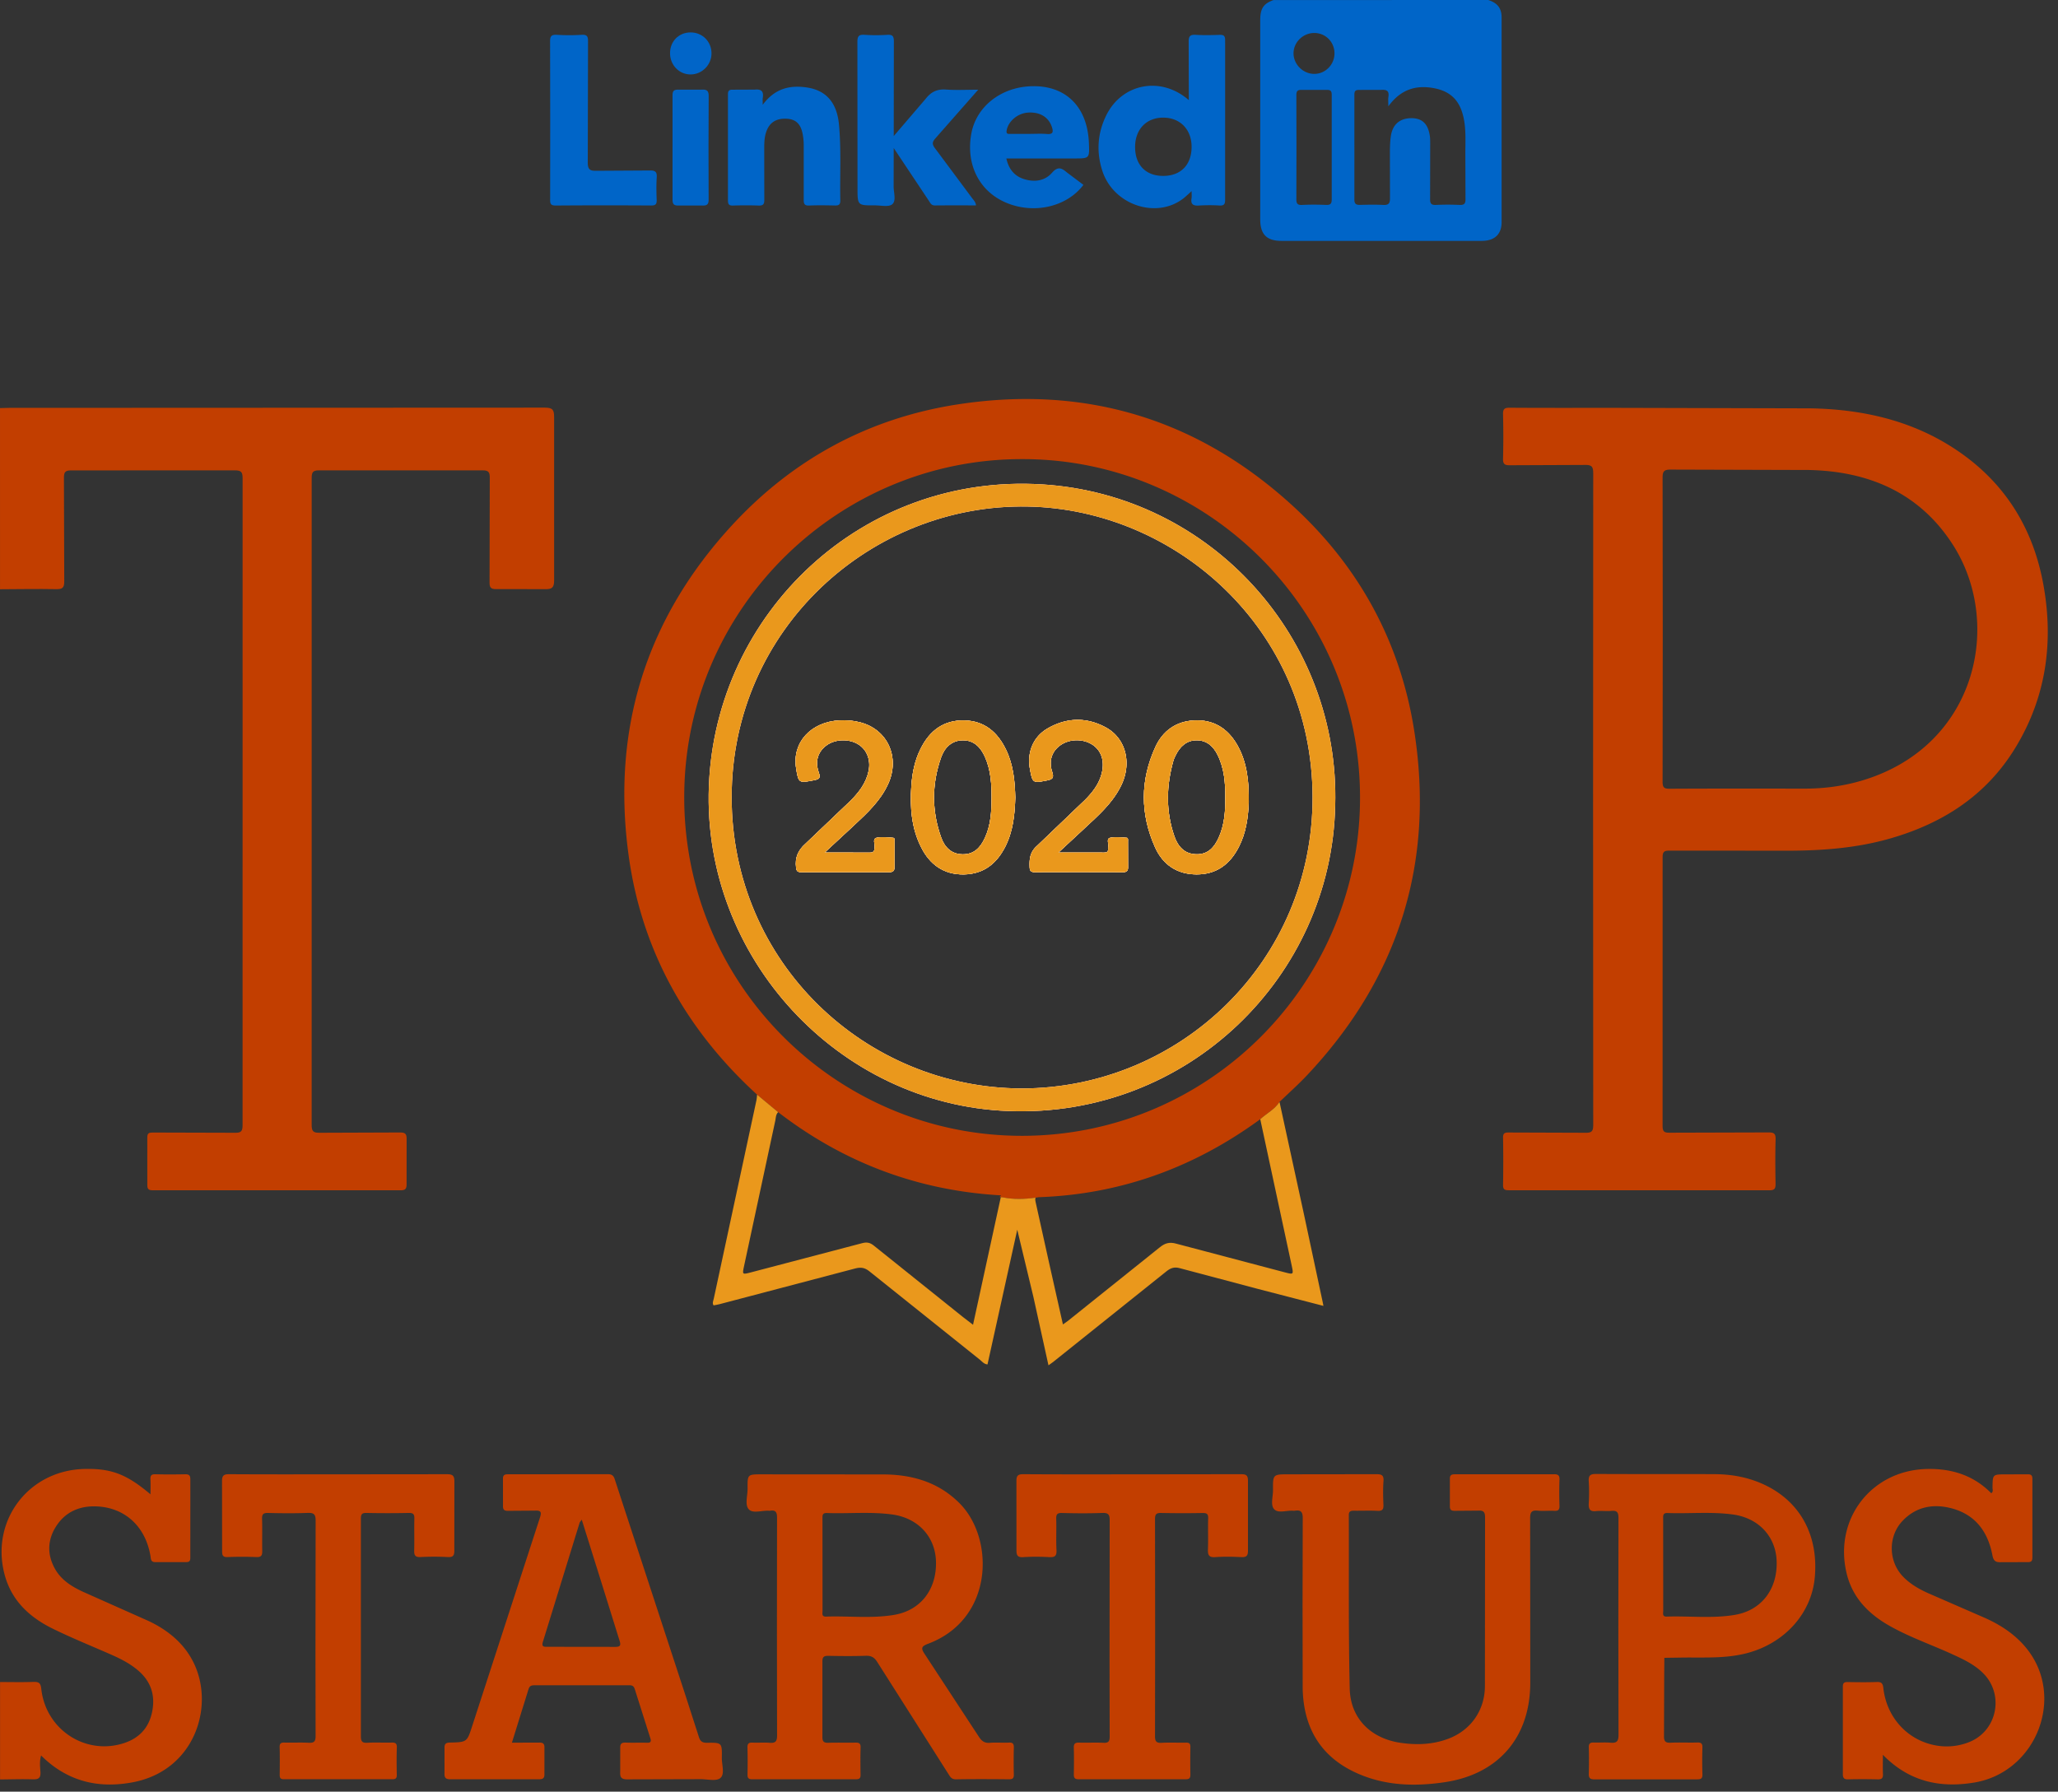 <svg xmlns="http://www.w3.org/2000/svg" xmlns:xlink="http://www.w3.org/1999/xlink" width="201" height="175" fill="none" xmlns:v="https://vecta.io/nano"><rect width="100%" height="100%" fill="#333333" stroke="none"/><g fill="#c23e00"><path d="M.001 39.86l.889-.022 52.32-.022c.782-.002.913.227.909.943l.002 15.905c.004.737-.209.904-.91.88l-4.748-.005c-.538.012-.653-.169-.65-.674l.022-10.182c.005-.555-.104-.746-.713-.743l-15.955.002c-.595-.003-.725.168-.725.74l-.002 63.174c0 .599.117.796.756.785l7.866-.028c.523-.006.665.143.652.659l-.004 4.385c.006.438-.099.603-.576.603l-24.194-.001c-.407 0-.56-.092-.552-.529l-.002-4.608c-.009-.47.192-.504.569-.503l8.015.022c.604.01.722-.181.722-.745l.003-63.174c0-.607-.129-.784-.762-.781l-15.955.003c-.579-.003-.739.141-.733.73l.03 10.108c.006.632-.183.773-.785.763-1.828-.034-3.658.002-5.488.009L.001 39.86z"/><use xlink:href="#B"/><use xlink:href="#C"/><path d="M100.591 75.109c-.298-1.612.313-3.137 1.714-3.951 1.869-1.087 3.824-1.134 5.72-.092 1.937 1.065 2.536 3.472 1.48 5.647-.865 1.781-2.35 3.035-3.756 4.354l-2.375 2.204 4.462.005c.498.006.366-.325.407-.599.045-.293-.199-.763.186-.845.516-.111 1.078-.041 1.617-.001.156.011.118.247.119.389l.007 2.45c.01.379-.109.519-.503.516a1050.06 1050.06 0 0 0-8.604 0c-.344 0-.486-.109-.501-.459-.034-.8.014-1.486.716-2.108l4.662-4.462c.83-.824 1.531-1.746 1.73-2.956.175-1.069-.199-1.992-1.036-2.503-.929-.567-2.213-.525-3.086.1-.806.577-1.14 1.498-.793 2.569.189.583.076.749-.509.861-1.369.264-1.4.271-1.657-1.12z"/><use xlink:href="#D"/><path d="M101.804 47.314C84.243 46.209 69.88 59.815 69.233 76.817c-.635 16.682 12.632 31.066 29.248 31.702 17.551.673 31.559-13.163 31.924-29.823.476-16.302-12.083-30.343-28.601-31.382zm-2.024 58.999c-15.268-.055-28.316-12.283-28.32-28.432-.004-16.515 13.681-28.71 28.935-28.407 14.476.287 27.752 11.993 27.801 28.353.047 16.096-12.986 28.473-28.416 28.485zm2.024-58.999C84.243 46.209 69.88 59.815 69.233 76.817c-.635 16.682 12.632 31.066 29.248 31.702 17.551.673 31.559-13.163 31.924-29.823.476-16.302-12.083-30.343-28.601-31.382zm-2.024 58.999c-15.268-.055-28.316-12.283-28.32-28.432-.004-16.515 13.681-28.71 28.935-28.407 14.476.287 27.752 11.993 27.801 28.353.047 16.096-12.986 28.473-28.416 28.485zm2.024-58.999C84.243 46.209 69.88 59.815 69.233 76.817c-.635 16.682 12.632 31.066 29.248 31.702 17.551.673 31.559-13.163 31.924-29.823.476-16.302-12.083-30.343-28.601-31.382zm-2.024 58.999c-15.268-.055-28.316-12.283-28.32-28.432-.004-16.515 13.681-28.71 28.935-28.407 14.476.287 27.752 11.993 27.801 28.353.047 16.096-12.986 28.473-28.416 28.485zm2.024-58.999C84.243 46.209 69.88 59.815 69.233 76.817c-.635 16.682 12.632 31.066 29.248 31.702 17.551.673 31.559-13.163 31.924-29.823.476-16.302-12.083-30.343-28.601-31.382zm-2.024 58.999c-15.268-.055-28.316-12.283-28.32-28.432-.004-16.515 13.681-28.71 28.935-28.407 14.476.287 27.752 11.993 27.801 28.353.047 16.096-12.986 28.473-28.416 28.485zm2.024-58.999C84.243 46.209 69.88 59.815 69.233 76.817c-.635 16.682 12.632 31.066 29.248 31.702 17.551.673 31.559-13.163 31.924-29.823.476-16.302-12.083-30.343-28.601-31.382zm-2.024 58.999c-15.268-.055-28.316-12.283-28.32-28.432-.004-16.515 13.681-28.71 28.935-28.407 14.476.287 27.752 11.993 27.801 28.353.047 16.096-12.986 28.473-28.416 28.485zm2.024-58.999C84.243 46.209 69.88 59.815 69.233 76.817c-.635 16.682 12.632 31.066 29.248 31.702 17.551.673 31.559-13.163 31.924-29.823.476-16.302-12.083-30.343-28.601-31.382zm-2.024 58.999c-15.268-.055-28.316-12.283-28.32-28.432-.004-16.515 13.681-28.71 28.935-28.407 14.476.287 27.752 11.993 27.801 28.353.047 16.096-12.986 28.473-28.416 28.485zm38.343-34.944c-1.354-8.638-5.372-16.002-11.808-21.912-9.299-8.538-20.302-11.871-32.757-9.962-8.684 1.331-16.09 5.335-22.054 11.798-8.386 9.091-11.765 19.884-10.126 32.124 1.252 9.348 5.614 17.15 12.566 23.502l2.057 1.71c6.429 4.947 13.685 7.671 21.785 8.127a.84.84 0 0 0-.161.175c.04.004.08.005.12.007l.166.007c1.077.22 2.153.189 3.229.036l.312-.048h.018c7.939-.279 15.067-2.864 21.474-7.512l.117-.084c.008-.008.017-.015.024-.021.622-.568 1.409-.952 1.881-1.686.89-.857 1.815-1.679 2.661-2.575 8.975-9.514 12.518-20.786 10.496-33.685zm-5.298 7.147c-.32 17.847-14.896 32.399-32.975 32.423-18.26.025-33.416-15.002-33.015-33.791.383-17.987 15.167-32.339 33.01-32.304 18.106-.037 33.318 14.903 32.98 33.672zm-31.021-31.202C84.243 46.209 69.88 59.815 69.233 76.817c-.635 16.682 12.632 31.066 29.248 31.702 17.551.673 31.559-13.163 31.924-29.823.476-16.302-12.083-30.343-28.601-31.382zm-2.024 58.999c-15.268-.055-28.316-12.283-28.32-28.432-.004-16.515 13.681-28.71 28.935-28.407 14.476.287 27.752 11.993 27.801 28.353.047 16.096-12.986 28.473-28.416 28.485zm2.024-58.999C84.243 46.209 69.88 59.815 69.233 76.817c-.635 16.682 12.632 31.066 29.248 31.702 17.551.673 31.559-13.163 31.924-29.823.476-16.302-12.083-30.343-28.601-31.382zm-2.024 58.999c-15.268-.055-28.316-12.283-28.32-28.432-.004-16.515 13.681-28.71 28.935-28.407 14.476.287 27.752 11.993 27.801 28.353.047 16.096-12.986 28.473-28.416 28.485zm2.024-58.999C84.243 46.209 69.88 59.815 69.233 76.817c-.635 16.682 12.632 31.066 29.248 31.702 17.551.673 31.559-13.163 31.924-29.823.476-16.302-12.083-30.343-28.601-31.382zm-2.024 58.999c-15.268-.055-28.316-12.283-28.32-28.432-.004-16.515 13.681-28.71 28.935-28.407 14.476.287 27.752 11.993 27.801 28.353.047 16.096-12.986 28.473-28.416 28.485zm2.024-58.999C84.243 46.209 69.88 59.815 69.233 76.817c-.635 16.682 12.632 31.066 29.248 31.702 17.551.673 31.559-13.163 31.924-29.823.476-16.302-12.083-30.343-28.601-31.382zm-2.024 58.999c-15.268-.055-28.316-12.283-28.32-28.432-.004-16.515 13.681-28.71 28.935-28.407 14.476.287 27.752 11.993 27.801 28.353.047 16.096-12.986 28.473-28.416 28.485zm2.024-58.999C84.243 46.209 69.88 59.815 69.233 76.817c-.635 16.682 12.632 31.066 29.248 31.702 17.551.673 31.559-13.163 31.924-29.823.476-16.302-12.083-30.343-28.601-31.382zm-2.024 58.999c-15.268-.055-28.316-12.283-28.32-28.432-.004-16.515 13.681-28.71 28.935-28.407 14.476.287 27.752 11.993 27.801 28.353.047 16.096-12.986 28.473-28.416 28.485zm2.024-58.999C84.243 46.209 69.88 59.815 69.233 76.817c-.635 16.682 12.632 31.066 29.248 31.702 17.551.673 31.559-13.163 31.924-29.823.476-16.302-12.083-30.343-28.601-31.382zm-2.024 58.999c-15.268-.055-28.316-12.283-28.32-28.432-.004-16.515 13.681-28.71 28.935-28.407 14.476.287 27.752 11.993 27.801 28.353.047 16.096-12.986 28.473-28.416 28.485zm2.024-58.999C84.243 46.209 69.88 59.815 69.233 76.817c-.635 16.682 12.632 31.066 29.248 31.702 17.551.673 31.559-13.163 31.924-29.823.476-16.302-12.083-30.343-28.601-31.382zm-2.024 58.999c-15.268-.055-28.316-12.283-28.32-28.432-.004-16.515 13.681-28.71 28.935-28.407 14.476.287 27.752 11.993 27.801 28.353.047 16.096-12.986 28.473-28.416 28.485zm99.806-49.135c-.944-5.308-3.523-9.675-7.948-12.841s-9.484-4.358-14.809-4.453l-18.849-.047c-3.511-.003-7.024.012-10.538-.013-.529-.004-.657.149-.644.66a84.85 84.85 0 0 1 0 4.31c-.014.532.156.653.664.648l7.345-.03c.68-.013.8.196.799.828l-.014 31.734.014 31.883c.001.596-.107.796-.751.784l-7.495-.025c-.386-.002-.569.053-.56.511a131.08 131.08 0 0 1 0 4.608c-.008.449.166.521.561.521l25.455.004c.521.001.606-.187.598-.642-.024-1.436-.036-2.874.004-4.311.015-.547-.117-.703-.684-.699l-9.647.027c-.523.005-.707-.083-.706-.67l.003-26.234c-.002-.53.149-.648.659-.646l11.947.005c3.218-.024 6.414-.284 9.53-1.167 5.179-1.468 9.464-4.204 12.314-8.882 2.995-4.912 3.75-10.264 2.752-15.862zm-17.885 19.105c-1.791.516-3.623.748-5.488.745-4.38-.007-8.758-.012-13.137.011-.547.003-.696-.12-.694-.684l.015-14.941-.015-14.717c-.002-.614.094-.837.787-.831l13.507.039c5.847.126 10.793 2.224 14.053 7.297 4.964 7.724 2.312 19.809-9.028 23.081z"/></g><path d="M145.35 0l-20.973.006c-.977.351-1.294.827-1.294 1.973v19.457c.002 1.448.628 2.089 2.063 2.092l6.971.003 12.607-.003c1.253-.003 1.935-.65 1.935-1.829V1.722c0-.923-.402-1.432-1.309-1.722zm-15.283 19.454c.001.4-.088.578-.53.561-.787-.031-1.581-.039-2.367.003-.49.025-.562-.18-.557-.604l.009-4.969-.009-5.116c-.005-.403.088-.567.524-.549l2.443.001c.408-.015.488.143.487.513v10.16zm-1.736-12.237c-1.103-.019-2.024-.971-1.994-2.061s.99-1.976 2.102-1.934c1.091.042 1.925.94 1.896 2.044-.028 1.093-.928 1.969-2.004 1.951zm14.223 12.799a24.76 24.76 0 0 0-2.299 0c-.457.021-.588-.123-.581-.581l.009-5.35c0-.272.004-.547-.035-.815-.174-1.166-.743-1.717-1.76-1.728-1.137-.012-1.869.586-2.043 1.728-.079.511-.092 1.035-.096 1.554l.007 4.532c.012.528-.159.688-.673.66-.739-.039-1.483-.022-2.225-.004-.382.009-.582-.064-.579-.522l.001-10.252c-.001-.369.135-.464.477-.455l2.15-.004c.545-.037.785.111.695.685-.038.233-.006.479-.006.922 1.168-1.603 2.602-2.082 4.32-1.798 1.748.288 2.685 1.221 3.043 2.977.251 1.227.145 2.467.16 3.701l.013 4.16c.009.451-.114.611-.578.59z" fill="#0065c8"/><path d="M129.256 127.55l-6.364-1.648-7.654-2.032c-.545-.152-.905-.024-1.324.313l-11.066 8.853-.446.32-1.477-6.703-1.572-6.543-2.906 13.158c-.349-.029-.533-.292-.756-.47l-10.777-8.622c-.463-.376-.859-.421-1.397-.278l-13.243 3.486c-.19.051-.386.078-.579.116-.15-.222-.031-.429.015-.642l4.177-19.424c.036-.168.037-.344.056-.516l2.057 1.71c-.047.045-.084.094-.114.145-.117.204-.116.451-.163.674l-3.051 14.207c-.181.84-.183.845.647.629l10.885-2.859c.465-.125.779-.054 1.143.239l8.744 7.007.943.724 2.711-12.458.166.008c1.077.22 2.153.189 3.229.035-.044.106-.035.25.009.439l1.313 5.93 1.351 6.014.487-.346 8.968-7.183c.506-.411.941-.543 1.596-.364l10.653 2.813c.817.214.828.207.644-.649l-3.076-14.318c.622-.569 1.409-.952 1.881-1.686l2.395 11.01 1.81 8.483.085.428z" fill="#ea981c"/><path d="M14.554 158.347l-6.35-2.829c-1.14-.513-2.208-1.162-2.837-2.289-.775-1.385-.739-2.814.114-4.148.941-1.472 2.402-2.043 4.08-1.939 2.729.17 4.649 2.015 5.13 4.807.055.316.013.644.512.629l2.968-.002c.331.006.419-.12.417-.433l.003-7.653c.003-.405-.15-.5-.52-.492-.964.019-1.929.024-2.894-.002-.41-.012-.506.148-.484.519.025.452.006.909.006 1.441-2.334-1.978-3.847-2.544-6.484-2.476-5.446.141-9.156 5.061-7.768 10.305.68 2.567 2.454 4.192 4.729 5.306 1.859.91 3.782 1.686 5.678 2.52.975.43 1.92.911 2.723 1.627 1.249 1.11 1.618 2.506 1.25 4.103-.338 1.468-1.259 2.43-2.686 2.904-3.759 1.252-7.678-1.289-8.11-5.298-.061-.564-.239-.686-.762-.669-1.087.04-2.175.012-3.264.012v9.515c1.062-.007 2.125-.046 3.186-.012.564.019.8-.115.759-.729-.036-.514-.101-1.051.065-1.6 2.84 2.824 6.031 3.153 8.898 2.628 6.028-1.104 8.04-7.277 6.071-11.537-.919-1.976-2.52-3.295-4.432-4.208zm157.776-13.324c-1.522-.716-3.145-1.025-4.813-1.035-3.882-.021-7.764.004-11.646-.02-.561-.002-.736.158-.702.713.046.715.043 1.437.002 2.153-.032.559.101.831.726.761.488-.053.992.028 1.48-.021.573-.057.7.165.696.711l-.013 10.622.017 10.55c.004.633-.189.814-.79.759-.54-.05-1.087.005-1.631-.016-.345-.012-.488.099-.481.462a51.26 51.26 0 0 1-.001 2.601c-.014.434.163.537.567.535l10.013-.002c.373.002.53-.083.518-.49a43.31 43.31 0 0 1-.001-2.599c.012-.382-.092-.524-.493-.51-.865.028-1.732-.022-2.596.019-.515.026-.672-.128-.663-.654l.019-5.795.015-1.841 1.843-.027c2.072-.021 4.149.104 6.192-.422 3.685-.952 6.325-3.859 6.656-7.385.384-4.102-1.412-7.422-4.914-9.069zm-2.884 12.706c-2.204.374-4.438.096-6.656.17-.461.016-.346-.32-.347-.565l-.003-4.529-.003-4.455c0-.309-.039-.584.432-.568 2.122.076 4.251-.144 6.367.142 2.54.344 4.225 2.172 4.287 4.606.069 2.721-1.499 4.764-4.077 5.199zM98.53 170.206c-.617.032-1.24-.032-1.853.021-.52.042-.801-.173-1.07-.588l-5.284-8.065c-.399-.593-.341-.772.334-1.026 6.428-2.422 6.483-10.255 3.087-13.693-2.038-2.065-4.597-2.82-7.406-2.842l-11.948-.009c-1.379 0-1.389 0-1.375 1.399.007.688-.287 1.573.116 2.014.41.447 1.306.09 1.987.144.025.002.05.004.074 0 .55-.096.705.123.701.685l-.013 10.628.015 10.629c.006.603-.178.769-.747.72-.54-.046-1.09.011-1.631-.016-.377-.019-.527.086-.514.492a52.45 52.45 0 0 1 .005 2.601c-.005.328.063.491.447.489l10.166-.003c.324.001.433-.113.427-.43-.011-.892-.025-1.784.006-2.675.015-.428-.179-.48-.531-.473-.866.017-1.732-.014-2.597.014-.433.015-.607-.087-.603-.568v-7.359c-.006-.484.171-.572.601-.563 1.211.024 2.425.036 3.635-.006.535-.018.834.153 1.122.611l6.92 10.89c.184.288.31.574.763.566 1.731-.029 3.464-.021 5.195-.004.362.003.468-.122.459-.472a52.41 52.41 0 0 1 .001-2.6c.01-.376-.08-.534-.488-.511zm-11.191-12.477c-2.205.374-4.438.095-6.656.17-.462.016-.346-.32-.348-.565l-.003-4.529-.003-4.455c0-.309-.038-.584.432-.568 2.122.076 4.251-.144 6.367.141 2.54.345 4.226 2.173 4.288 4.607.068 2.721-1.5 4.763-4.077 5.199zm-18.268 12.495c-.474.007-.683-.131-.822-.597l-1.318-4.087-6.818-20.833c-.122-.369-.172-.723-.744-.718l-9.718.01c-.347-.002-.543.043-.527.477l.003 2.599c-.013.405.14.501.512.492l2.595-.018c.63-.032.674.151.491.71l-6.615 20.355c-.497 1.533-.499 1.551-2.166 1.588-.437.009-.542.155-.529.56l-.002 2.451c-.018.471.163.578.603.577l8.604-.002c.413.003.569-.104.552-.536l.002-2.525c.018-.448-.163-.532-.558-.522l-2.619.008 1.615-5.199c.101-.342.273-.407.581-.406l9.274-.004c.303-.002.444.107.529.375l1.522 4.801c.131.404-.043.449-.383.439-.667-.02-1.336.014-2.003-.014-.408-.016-.572.098-.554.535l-.002 2.303c-.033.564.11.763.723.754l7.121-.019c.664-.001 1.543.225 1.935-.11.459-.391.134-1.3.145-1.982.025-1.462.009-1.483-1.431-1.462zm-9.028-9.367l-6.529-.008c-.347 0-.655.038-.488-.496l3.581-11.61c.028-.086.105-.158.211-.315l1.924 6.144 1.762 5.655c.165.51.068.636-.462.63zm91.732-16.863l-9.648.005c-.356-.002-.537.059-.521.483v2.601c-.016.423.165.492.521.482l2.226-.017c.565-.039.693.149.69.7l-.015 16.427c-.003 2.358-1.36 4.313-3.562 5.148-1.517.575-3.082.635-4.672.404-2.891-.419-4.901-2.373-4.97-5.295-.132-5.645-.065-11.294-.089-16.942-.002-.396.202-.437.512-.433.767.01 1.536-.026 2.3.013.477.024.588-.155.57-.596-.032-.768-.052-1.539.005-2.304.043-.59-.186-.685-.714-.68l-8.535.011c-1.546 0-1.556 0-1.541 1.547.006.638-.269 1.453.117 1.866.394.422 1.216.096 1.849.146.049.004.1.007.148 0 .596-.103.798.098.789.743l-.017 8.474.012 8.176c.087 3.693 1.661 6.522 5.08 8.138 2.806 1.326 5.783 1.43 8.782.984 5.284-.785 8.366-4.406 8.366-9.727l-.013-16.055c-.003-.574.132-.799.73-.742.54.052 1.089-.01 1.633.018.386.019.515-.109.503-.501a38.02 38.02 0 0 1 0-2.527c.015-.419-.109-.55-.536-.547zm46.201 17.07c-1.084-1.368-2.503-2.309-4.073-3.019l-5.428-2.365c-.981-.427-1.906-.941-2.649-1.73-1.404-1.492-1.422-3.91-.012-5.397 1.279-1.347 2.888-1.684 4.628-1.271 2.409.571 3.696 2.251 4.148 4.605.106.562.302.725.848.697l2.598-.006c.356.009.464-.11.463-.463v-7.655c.001-.366-.131-.468-.475-.46l-2.152.007c-1.254 0-1.25 0-1.268 1.287-.003.177.105.391-.121.555-1.744-1.767-3.897-2.431-6.325-2.367-5.399.144-9.052 4.884-7.813 10.152.567 2.413 2.146 4.007 4.225 5.18 1.961 1.107 4.094 1.838 6.132 2.773 1.081.496 2.15.996 3.004 1.859 2.062 2.081 1.355 5.602-1.356 6.698a5.9 5.9 0 0 1-3.421.311c-2.683-.54-4.672-2.751-4.986-5.569-.053-.482-.194-.616-.662-.598-.938.034-1.879.022-2.819.004-.342-.006-.477.085-.475.454v8.546c-.002.394.142.511.521.502a62.05 62.05 0 0 1 2.894.002c.399.01.518-.136.501-.516-.024-.568-.006-1.138-.006-1.882 2.558 2.62 5.567 3.266 8.929 2.709 6.025-1.007 8.911-8.295 5.15-13.043zm-76.784-17.074l-10.61.014c-3.537 0-7.073.011-10.61-.014-.552-.005-.708.134-.7.696l.003 6.688c-.006.526.085.758.678.718.838-.057 1.682-.048 2.522-.003.534.028.739-.095.71-.68-.054-1.012.007-2.031-.026-3.045-.013-.443.088-.599.564-.585 1.31.035 2.622.044 3.932-.004.586-.02.728.149.724.729l-.013 13.822.012 7.283c.005.489-.131.642-.618.616-.79-.038-1.583.006-2.374-.017-.383-.012-.521.107-.51.501.025.867.017 1.734.002 2.6-.006.346.109.479.47.479l10.461.001c.374.002.459-.144.453-.481-.017-.892-.017-1.784.001-2.675.006-.327-.109-.43-.427-.422-.791.016-1.585-.028-2.375.016-.525.03-.657-.14-.654-.659l.012-10.329-.012-10.85c-.003-.486.127-.624.612-.612a109.18 109.18 0 0 0 4.006.004c.377-.004.59.037.574.507-.034 1.015.018 2.033-.022 3.047-.021.551.092.8.715.755.838-.059 1.682-.044 2.522-.002.503.023.678-.099.671-.641v-6.763c.01-.559-.135-.699-.692-.694zm-76.82 7.414l.006-6.688c.012-.62-.208-.727-.76-.724l-10.537.01c-3.562 0-7.124.012-10.686-.012-.546-.002-.719.131-.71.699l.009 6.762c-.002.393.013.656.535.634a33.99 33.99 0 0 1 2.82 0c.494.019.573-.192.564-.616-.022-1.039.016-2.081-.018-3.121-.016-.471.142-.583.591-.572 1.286.03 2.573.043 3.857-.005.603-.022.788.123.784.76l-.016 12.931.012 8.101c.005.523-.15.687-.668.659-.79-.042-1.583.003-2.374-.018-.346-.009-.48.085-.469.453.024.891.015 1.783.005 2.675-.003.292.05.452.399.452h10.611c.324.002.432-.105.426-.426-.015-.893-.027-1.785.005-2.675.015-.42-.16-.488-.521-.479-.791.021-1.584-.029-2.374.018-.515.03-.616-.171-.616-.635l.001-21.255c0-.398.083-.567.527-.558a104.69 104.69 0 0 0 4.156 0c.429-.007.549.131.539.546-.025 1.039.012 2.082-.016 3.121-.013.468.101.665.615.641a26.42 26.42 0 0 1 2.67.001c.551.034.64-.19.635-.679z" fill="#c23e00"/><path d="M119.655 3.922c.001-.455-.169-.529-.561-.516-.767.025-1.535.045-2.3-.004-.558-.036-.711.138-.699.699l.013 5.677c-2.739-2.385-6.545-1.624-8.076 1.515-.853 1.75-.964 3.579-.362 5.414 1.097 3.35 5.339 4.733 7.966 2.627.239-.19.457-.407.745-.668 0 .3.027.501-.005.694-.105.616.182.751.74.714a16.93 16.93 0 0 1 2.001-.002c.432.021.538-.134.537-.549l.001-15.602zm-6.073 13.26c-1.686-.009-2.72-1.081-2.72-2.821s1.117-2.892 2.786-2.871c1.636.021 2.735 1.172 2.732 2.861-.004 1.762-1.067 2.838-2.798 2.831zM95.536 8.765l-4.165 4.734c-.335.37-.347.595-.05.984l3.63 4.878c.14.189.33.355.375.7-1.377 0-2.701-.008-4.025.006-.352.003-.45-.259-.595-.476l-3.419-5.131-.007 3.719c-.013.608.28 1.414-.132 1.769-.347.299-1.127.109-1.715.111-1.682.008-1.682.003-1.682-1.694L83.74 4.106c-.003-.544.117-.746.69-.706a16.8 16.8 0 0 0 2.223.001c.53-.034.653.144.649.659l-.012 8.615v.614l3.118-3.638c.544-.697 1.134-.966 2.003-.903.98.071 1.97.015 3.129.015zm10.816 5.222c-.135-3.594-2.304-5.707-5.712-5.561-2.938.126-5.301 2.021-5.774 4.629-.539 2.966.73 5.552 3.284 6.692 2.731 1.219 6.017.5 7.666-1.691l-1.657-1.246c-.524-.455-.884-.532-1.414.067-.718.815-1.729.929-2.735.614-.938-.293-1.495-.983-1.722-2.013h6.634c1.488 0 1.488 0 1.43-1.491zm-4.102-.9c-.566-.046-1.138-.01-1.707-.01-.617 0-1.236-.001-1.854.002-.233.002-.435.028-.371-.342.154-.885 1.061-1.667 2.07-1.738 1.167-.083 2.022.437 2.343 1.396.156.474.136.743-.481.693zm-27.755-2.854c1.197-1.621 2.692-1.939 4.347-1.683 1.88.291 2.902 1.515 3.098 3.607.232 2.471.08 4.95.132 7.425.009.415-.167.497-.528.489-.841-.018-1.684-.031-2.523.004-.454.019-.527-.177-.524-.568l.001-5.351a5.93 5.93 0 0 0-.098-1.03c-.185-1.027-.685-1.496-1.601-1.53-1.06-.04-1.704.416-1.999 1.398-.168.556-.157 1.126-.159 1.694l.007 4.831c.004.412-.107.572-.539.558a36.64 36.64 0 0 0-2.522 0c-.409.013-.492-.147-.49-.519V9.226c-.001-.355.107-.474.462-.464l2.15-.009c.69-.067.888.198.787.827-.022.14-.003.29-.003.653zm-20.757 1.481l-.012-7.656c-.006-.517.125-.687.652-.657a20.05 20.05 0 0 0 2.447-.001c.6-.039.607.265.606.712l-.025 11.743c-.007.711.218.843.863.827l5.194-.03c.578-.015.713.164.677.703-.047.715-.031 1.436-.005 2.154.015.4-.079.564-.524.562a674.71 674.71 0 0 0-9.351.003c-.53.004-.53-.245-.529-.632l.007-7.729zm15.46 2.694l.012 5.048c.009.495-.142.641-.625.619l-2.297-.002c-.439.016-.606-.108-.603-.575l-.001-10.169c-.003-.476.162-.587.598-.569l2.223-.003c.536-.033.724.1.71.681l-.017 4.971z" fill="#0065c8"/><path d="M65.441 5.185c.005-1.154.855-2.013 1.998-2.019 1.161-.007 2.061.897 2.053 2.062-.007 1.109-.92 2.031-2.023 2.044-1.133.013-2.033-.913-2.028-2.088z" fill="#0165c8"/><g fill="#fefefe"><use xlink:href="#B"/><use xlink:href="#C"/><use xlink:href="#E"/><use xlink:href="#D"/><use xlink:href="#F"/></g><g fill="#ea981c"><use xlink:href="#B"/><use xlink:href="#C"/><use xlink:href="#E"/><use xlink:href="#D"/><use xlink:href="#F"/></g><g fill="#fefefe"><use xlink:href="#B"/><use xlink:href="#C"/><use xlink:href="#E"/><use xlink:href="#D"/></g><g fill="#ea981c"><use xlink:href="#D"/><use xlink:href="#C"/><use xlink:href="#B"/><use xlink:href="#E"/></g><defs ><path id="B" d="M87.371 82.22l-.005 2.45c.003.366-.127.519-.521.518l-8.603-.003c-.337.002-.452-.098-.493-.455-.11-.956.177-1.664.919-2.322l4.347-4.144c.854-.839 1.581-1.773 1.828-2.992.207-1.032-.164-2.015-.968-2.54-.913-.596-2.28-.566-3.149.068-.834.61-1.152 1.545-.76 2.643.217.602 0 .673-.5.77-1.446.283-1.484.277-1.714-1.195-.392-2.504 1.445-4.514 4.254-4.658.671-.034 1.336.022 1.983.187 2.706.689 3.947 3.424 2.747 6.041-.74 1.615-2.012 2.798-3.277 3.982l-2.914 2.7 4.407.009c.438.007.447-.215.475-.548.027-.312-.235-.809.201-.906.515-.115 1.079-.034 1.618.009.156.011.125.243.125.386z"/><path id="C" d="M98.259 73.23c-.82-1.701-2.092-2.818-4.068-2.865-2.033-.046-3.395 1.002-4.276 2.766-.575 1.146-.821 2.376-.907 3.646-.14 2.074.01 4.114.969 6.001.851 1.674 2.195 2.65 4.135 2.629 1.908-.021 3.192-1.012 4.043-2.657.783-1.514.958-3.154 1.007-4.857-.041-1.58-.19-3.182-.902-4.663zm-2.072 8.62c-.431.928-1.045 1.613-2.181 1.594-1.106-.019-1.747-.705-2.078-1.622-.937-2.596-.932-5.231-.017-7.835.34-.965 1.031-1.673 2.128-1.68s1.748.693 2.167 1.639c.563 1.273.643 2.626.642 3.992-.007 1.34-.082 2.67-.66 3.912z"/><path id="D" d="M120.802 72.704c-.924-1.58-2.301-2.431-4.161-2.34-1.77.087-3.069 1.014-3.789 2.575-1.499 3.25-1.503 6.574-.034 9.833.758 1.685 2.139 2.627 4.047 2.633 1.939.006 3.253-.986 4.117-2.659.709-1.374.919-2.861.986-4.385.017-1.968-.145-3.909-1.166-5.658zm-1.76 9.076c-.422.955-1.035 1.69-2.211 1.661-1.17-.032-1.793-.776-2.135-1.759-.851-2.456-.79-4.942-.084-7.426.047-.163.13-.32.206-.475.418-.858 1.053-1.468 2.044-1.476s1.644.584 2.065 1.442c.649 1.323.76 2.746.74 4.189.022 1.32-.083 2.623-.625 3.845z"/><path id="E" d="M110.172 84.671c.01.379-.109.519-.503.516a1050.06 1050.06 0 0 0-8.604 0c-.344 0-.486-.109-.501-.459-.034-.8.014-1.486.716-2.108l4.662-4.462c.83-.824 1.531-1.746 1.73-2.956.175-1.069-.199-1.992-1.036-2.503-.929-.567-2.213-.525-3.086.1-.806.577-1.14 1.498-.793 2.569.189.583.076.749-.509.861-1.369.264-1.4.271-1.657-1.12-.298-1.612.313-3.137 1.714-3.951 1.869-1.087 3.824-1.134 5.72-.092 1.937 1.065 2.536 3.472 1.48 5.647-.865 1.781-2.35 3.035-3.756 4.354l-2.375 2.204 4.462.005c.498.006.366-.325.407-.599.045-.293-.199-.763.186-.845.516-.111 1.078-.041 1.617-.001.156.011.118.247.119.389l.007 2.45z"/><path id="F" d="M101.804 47.314C84.243 46.209 69.88 59.816 69.233 76.817c-.636 16.682 12.632 31.066 29.248 31.702 17.551.673 31.559-13.163 31.924-29.823.476-16.302-12.083-30.343-28.601-31.382zm-2.024 58.999c-15.268-.055-28.316-12.283-28.32-28.432-.005-16.514 13.681-28.71 28.935-28.406 14.476.287 27.752 11.993 27.801 28.353.047 16.096-12.986 28.473-28.416 28.485z"/></defs></svg>